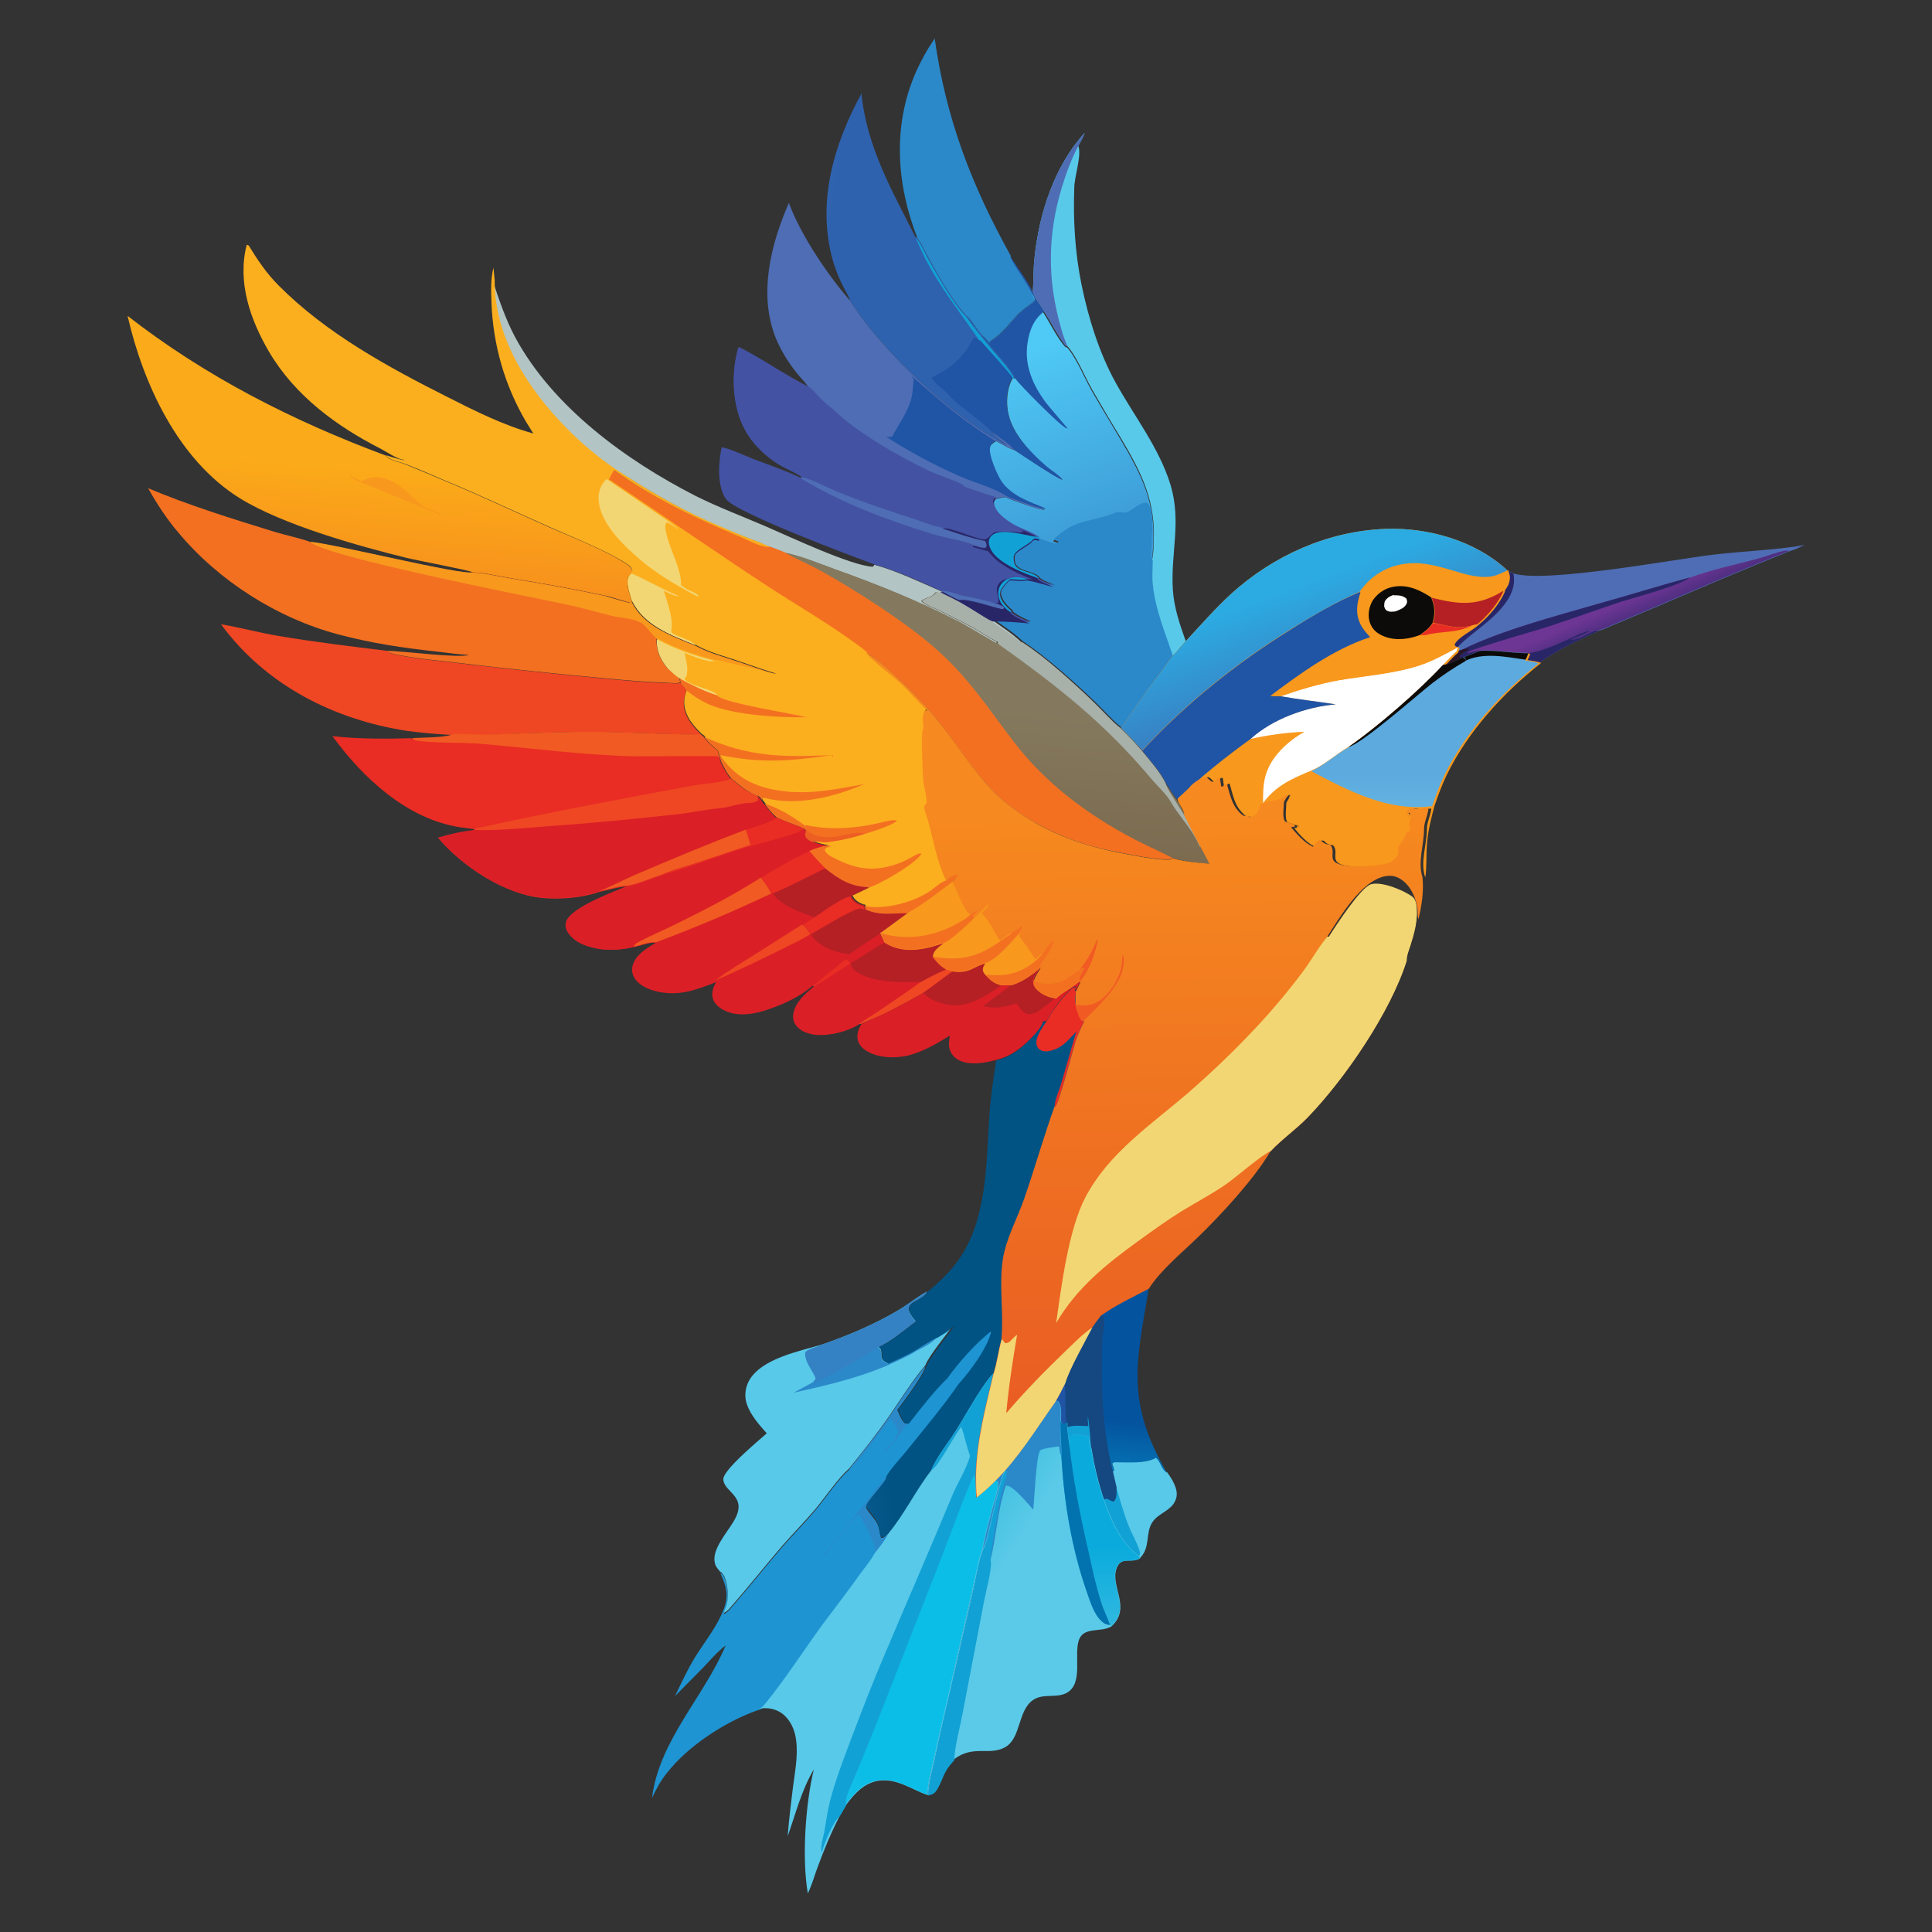 <svg id="Layer_1" xmlns="http://www.w3.org/2000/svg" xmlns:xlink="http://www.w3.org/1999/xlink" viewBox="0 0 48 48"><rect x="0" y="0" width="48" height="48" fill="#333333" stroke="none"/><defs><style>.cls-1{fill:url(#linear-gradient-15);}.cls-2{fill:url(#linear-gradient-13);}.cls-3{fill:#2054a5;}.cls-4{fill:#4352a3;}.cls-5{fill:#ef4623;}.cls-6{fill:url(#linear-gradient-2);}.cls-7{fill:#12a1d5;}.cls-8{fill:url(#linear-gradient-10);}.cls-9{fill:url(#linear-gradient-12);}.cls-10{fill:#fff;}.cls-11{fill:#291628;}.cls-12{fill:#0c0b09;}.cls-13{fill:url(#linear-gradient-4);}.cls-14{fill:url(#linear-gradient-3);}.cls-15{fill:#b2c4c3;}.cls-16{fill:url(#linear-gradient-5);}.cls-17{fill:#e92c24;}.cls-18{fill:url(#linear-gradient-8);}.cls-19{fill:#fcaf1e;}.cls-20{fill:#4e6db4;}.cls-21{fill:url(#linear-gradient-14);}.cls-22{fill:url(#linear-gradient-17);}.cls-23{fill:url(#linear-gradient-7);}.cls-24{fill:url(#linear-gradient-9);}.cls-25{fill:#a7b0a9;}.cls-26{fill:url(#linear-gradient-11);}.cls-27{fill:#58c9e9;}.cls-28{fill:#f2d673;}.cls-29{fill:url(#linear-gradient-6);}.cls-30{fill:#db1f26;}.cls-31{fill:#b52025;}.cls-32{fill:#292668;}.cls-33{fill:#f37021;}.cls-34{fill:#f8981d;}.cls-35{fill:#2b89ca;}.cls-36{fill:url(#linear-gradient-16);}.cls-37{fill:url(#linear-gradient);}.cls-38{fill:#f15a22;}.cls-39{fill:url(#linear-gradient-18);}</style><linearGradient id="linear-gradient" x1="-2154.16" y1="94.78" x2="-2153.83" y2="93.98" gradientTransform="translate(-9836.25 3712.9) rotate(162.06) scale(4.88)" gradientUnits="userSpaceOnUse"><stop offset="0" stop-color="#04539f"></stop><stop offset="1" stop-color="#08c1e7"></stop></linearGradient><linearGradient id="linear-gradient-2" x1="-2154.1" y1="94.27" x2="-2153.68" y2="94.19" gradientTransform="translate(-9836.25 3712.9) rotate(162.06) scale(4.88)" gradientUnits="userSpaceOnUse"><stop offset="0" stop-color="#154881"></stop><stop offset="1" stop-color="#0b9ad1"></stop></linearGradient><linearGradient id="linear-gradient-3" x1="-2157.63" y1="97.22" x2="-2157.61" y2="97.42" gradientTransform="translate(-9836.25 3712.9) rotate(162.06) scale(4.88)" gradientUnits="userSpaceOnUse"><stop offset="0" stop-color="#2c266b"></stop><stop offset="1" stop-color="#6e3694"></stop></linearGradient><linearGradient id="linear-gradient-4" x1="-2155.16" y1="98.54" x2="-2155.11" y2="99.63" gradientTransform="translate(-9836.25 3712.9) rotate(162.06) scale(4.88)" gradientUnits="userSpaceOnUse"><stop offset="0" stop-color="#3c98d4"></stop><stop offset="1" stop-color="#4fc9f5"></stop></linearGradient><linearGradient id="linear-gradient-5" x1="-2155.24" y1="99.76" x2="-2154.3" y2="100.2" gradientTransform="translate(-9836.25 3712.9) rotate(162.06) scale(4.88)" gradientUnits="userSpaceOnUse"><stop offset="0" stop-color="#2f62ae"></stop><stop offset="1" stop-color="#529ed6"></stop></linearGradient><linearGradient id="linear-gradient-6" x1="-2152.46" y1="93.75" x2="-2151.95" y2="94.24" gradientTransform="translate(-9836.25 3712.9) rotate(162.06) scale(4.88)" gradientUnits="userSpaceOnUse"><stop offset="0" stop-color="#1e94d2"></stop><stop offset="1" stop-color="#70cddd"></stop></linearGradient><linearGradient id="linear-gradient-7" x1="-2153.11" y1="94.98" x2="-2152.52" y2="94.91" gradientTransform="translate(-9836.25 3712.9) rotate(162.06) scale(4.88)" gradientUnits="userSpaceOnUse"><stop offset="0" stop-color="#3482c4"></stop><stop offset="1" stop-color="#30c5f4"></stop></linearGradient><linearGradient id="linear-gradient-8" x1="-2154.09" y1="95.02" x2="-2152.81" y2="95.29" gradientTransform="translate(-9836.25 3712.9) rotate(162.06) scale(4.88)" gradientUnits="userSpaceOnUse"><stop offset="0" stop-color="#005383"></stop><stop offset="1" stop-color="#3786c7"></stop></linearGradient><linearGradient id="linear-gradient-9" x1="-2152.89" y1="93.69" x2="-2153.42" y2="93.05" gradientTransform="translate(-9836.25 3712.9) rotate(162.06) scale(4.88)" gradientUnits="userSpaceOnUse"><stop offset="0" stop-color="#0aadd0"></stop><stop offset="1" stop-color="#5bcae8"></stop></linearGradient><linearGradient id="linear-gradient-10" x1="-2153.83" y1="94.12" x2="-2153.54" y2="93.21" gradientTransform="translate(-9836.25 3712.9) rotate(162.06) scale(4.88)" gradientUnits="userSpaceOnUse"><stop offset="0" stop-color="#0aabdc"></stop><stop offset="1" stop-color="#64cbe6"></stop></linearGradient><linearGradient id="linear-gradient-11" x1="-2153.84" y1="93.8" x2="-2153.39" y2="93.62" gradientTransform="translate(-9836.25 3712.9) rotate(162.06) scale(4.88)" gradientUnits="userSpaceOnUse"><stop offset="0" stop-color="#0273af"></stop><stop offset="1" stop-color="#01b0da"></stop></linearGradient><linearGradient id="linear-gradient-12" x1="-2151.64" y1="99.41" x2="-2152.1" y2="100.53" gradientTransform="translate(-9836.25 3712.9) rotate(162.06) scale(4.88)" gradientUnits="userSpaceOnUse"><stop offset="0" stop-color="#f37221"></stop><stop offset="1" stop-color="#fbaa19"></stop></linearGradient><linearGradient id="linear-gradient-13" x1="-2153.33" y1="93.44" x2="-2151.99" y2="93.3" gradientTransform="translate(-9836.25 3712.9) rotate(162.06) scale(4.88)" gradientUnits="userSpaceOnUse"><stop offset="0" stop-color="#0bbee7"></stop><stop offset="1" stop-color="#70cddd"></stop></linearGradient><linearGradient id="linear-gradient-14" x1="-2153.78" y1="97.33" x2="-2154.3" y2="98.59" gradientTransform="translate(-9836.25 3712.9) rotate(162.06) scale(4.88)" gradientUnits="userSpaceOnUse"><stop offset="0" stop-color="#745e42"></stop><stop offset="1" stop-color="#84795e"></stop></linearGradient><linearGradient id="linear-gradient-15" x1="-2156.62" y1="97.37" x2="-2156.39" y2="96.66" gradientTransform="translate(-9836.25 3712.9) rotate(162.06) scale(4.88)" gradientUnits="userSpaceOnUse"><stop offset="0" stop-color="#5caade"></stop><stop offset="1" stop-color="#76cdeb"></stop></linearGradient><linearGradient id="linear-gradient-16" x1="-2156.1" y1="97.44" x2="-2156.07" y2="98.08" gradientTransform="translate(-9836.25 3712.9) rotate(162.06) scale(4.88)" gradientUnits="userSpaceOnUse"><stop offset="0" stop-color="#3c75ba"></stop><stop offset="1" stop-color="#2cabe2"></stop></linearGradient><linearGradient id="linear-gradient-17" x1="-2153.49" y1="97.45" x2="-2153.46" y2="97.4" gradientTransform="translate(-9836.25 3712.9) rotate(162.06) scale(4.88)" gradientUnits="userSpaceOnUse"><stop offset="0" stop-color="#ed5e23"></stop><stop offset="1" stop-color="#d83e27"></stop></linearGradient><linearGradient id="linear-gradient-18" x1="-2154.16" y1="94.18" x2="-2155.2" y2="97.57" gradientTransform="translate(-9836.25 3712.9) rotate(162.06) scale(4.88)" gradientUnits="userSpaceOnUse"><stop offset="0" stop-color="#e75524"></stop><stop offset="1" stop-color="#f6891f"></stop></linearGradient></defs><path class="cls-27" d="M28.99,36.58c-.14-.09-.15-.27-.27-.37-.27.16-.69.1-.99.11-.05,0-.07,0-.1.04.02.06.04.11.05.17l-.04.02.09.39c0,.06,0,.11,0,.17,0,.06-.02.14-.06.18-.08.02-.19-.13-.25-.03.19.53.41,1.06.88,1.41l.02.04c.27-.26.13-.62.31-.89.16-.25.53-.29.6-.63.04-.21-.12-.46-.24-.62Z"></path><path class="cls-7" d="M27.73,36.94c0,.06,0,.11,0,.17,0,.06-.02.14-.06.18-.08.02-.19-.13-.25-.03.19.53.41,1.06.88,1.41.02-.05.03-.06.02-.11-.05-.2-.19-.43-.27-.63-.13-.32-.22-.66-.32-.99Z"></path><path class="cls-30" d="M21.86,23.19c-.25.16-.5.33-.75.5l-.09.13c-.28.21-.55.45-.83.67l.03.02c-.21.17-.47.4-.51.68-.02.11.01.22.08.3.11.14.3.2.48.22.35.03.79-.08,1.09-.27h.04c.19-.09.4-.17.59-.26.32-.16.64-.33.95-.51.25-.17.49-.36.74-.54l-.17-.05c-.14-.08-.23-.19-.33-.31,0-.01,0-.02,0-.03.02-.14.17-.23.27-.31-.12.03-.25.07-.37.1-.39.09-.76.1-1.11-.12-.04-.07-.08-.15-.11-.22Z"></path><path class="cls-17" d="M21.02,23.82c-.28.21-.55.45-.83.67l.03.02c.31-.18.61-.39.92-.58-.03-.05-.07-.07-.11-.11Z"></path><path class="cls-5" d="M23.51,24.08c-.21.09-.41.19-.61.3-.36.26-.73.51-1.1.76-.15.1-.31.19-.45.3h.04c.19-.09.4-.17.59-.26.32-.16.64-.33.95-.51.25-.17.49-.36.74-.54l-.17-.05Z"></path><path class="cls-31" d="M21.86,23.19c-.25.16-.5.33-.75.5l-.09.13s.08.06.11.11c.02.1.05.15.14.21.41.28,1.15.28,1.62.25.2-.11.4-.22.61-.3-.14-.08-.23-.19-.33-.31,0-.01,0-.02,0-.03.02-.14.17-.23.27-.31-.12.03-.25.07-.37.1-.39.09-.76.1-1.11-.12-.04-.07-.08-.15-.11-.22Z"></path><path class="cls-30" d="M21.86,23.19c-.25.16-.5.33-.75.5l-.09.13s.08.06.11.11c.29-.15.55-.36.84-.51-.04-.07-.08-.15-.11-.22Z"></path><path class="cls-15" d="M12.25,6.95c0,1.43.83,2.71,1.8,3.69.35.36.74.68,1.15.97.78.5,1.54.96,2.38,1.34.32.15.65.28.98.41.17.07.36.13.52.22.14.04.27.09.4.15.43.09.86.27,1.27.42,1.04.37,2.03.77,3.01,1.27.34.18.66.39,1,.57v-.04s-.01-.01-.01-.01c-.2-.1-.38-.23-.58-.34-.27-.15-.56-.29-.84-.43-.1-.05-.38-.15-.44-.24.12-.1.26-.07.35-.21.23-.03,1.58.86,1.84,1.05.08.06.17.13.25.19.01,0,.03,0,.04-.01-.21-.2-.47-.37-.71-.54-.25-.1-.59-.35-.84-.49-.16-.07-.31-.16-.46-.24-.53-.23-1.09-.5-1.64-.65-.01.03,0,.02-.04.05-.55-.03-2.09-.76-2.65-1-.58-.25-1.19-.48-1.75-.76-1.72-.88-3.54-2.2-4.48-3.94-.24-.45-.4-.93-.56-1.41Z"></path><path class="cls-37" d="M28.54,32.01c-.39.21-.83.41-1.19.67-.08.1-.15.19-.22.3-.16.31-.59,1.07-.67,1.38-.08.16-.16.32-.25.47h.07c.1.12.08.33.07.49.03.05.02.06.08.08l.06-.04v.11c.03.16.04.31.07.47v-.02s.01-.09.01-.13c0-.05,0-.07.03-.12.09-.06.34.02.45.03,0,.12.01.2.06.31.07.43.17.85.31,1.26.06-.1.17.05.25.03.04-.05.06-.12.06-.18,0-.06,0-.11,0-.17l-.09-.39.04-.02c0-.06-.03-.11-.05-.17.03-.04.05-.04.1-.04.3,0,.73.04.99-.11.12.1.13.28.27.37-1.01-1.75-.77-2.7-.45-4.57Z"></path><path class="cls-6" d="M27.36,32.68c-.08.1-.15.19-.22.3-.16.31-.59,1.07-.67,1.38-.08.16-.16.32-.25.47h.07c.1.12.08.33.07.49.03.05.02.06.08.08l.06-.04v.11c.03.16.04.31.07.47v-.02s.01-.09.01-.13c0-.05,0-.07.03-.12.09-.06.34.02.45.03,0,.12.01.2.06.31.07.43.17.85.31,1.26.06-.1.17.05.25.03.04-.05.06-.12.06-.18,0-.06,0-.11,0-.17l-.09-.39c-.21-.85-.28-1.71-.27-2.59,0-.22,0-.44.01-.66,0-.16.07-.37.04-.52,0-.05-.03-.08-.06-.12Z"></path><path class="cls-3" d="M26.46,34.35c-.08.16-.16.32-.25.47h.07c.1.12.08.33.07.49.03.05.02.06.08.08l.06-.04c-.04-.33,0-.67-.04-1Z"></path><path class="cls-7" d="M27.11,36c-.02-.27-.04-.55-.08-.81-.01.07,0,.16.01.24-.17,0-.37-.03-.53.03.01.16.03.31.06.47v-.02s.01-.09.01-.13c0-.05,0-.07.03-.12.09-.06.34.02.45.03,0,.12.01.2.06.31Z"></path><path class="cls-30" d="M23.68,24.13c-.25.17-.49.37-.74.54-.31.18-.63.35-.95.51-.2.09-.4.17-.59.27-.07.11-.12.25-.09.38.02.12.12.22.22.28.29.18.72.19,1.05.11.37-.1.69-.29,1.02-.49-.03.17-.05.32.06.47.09.13.25.19.4.21.24.03.48-.02.7-.08.2-.05.36-.13.53-.25.17-.12.6-.51.63-.71h.08c.05-.07.09-.16.14-.23.12-.2.31-.42.48-.58.04-.04.06-.05.12-.05l-.03.07.02.02c.04-.06.08-.15.11-.22l-.03-.02c-.17.16-.41.26-.57.42-.17-.01-.36-.09-.48-.23-.07-.07-.08-.13-.07-.23.04-.11.12-.2.17-.31-.23.19-.44.35-.73.44-.08,0-.16,0-.24,0-.17-.05-.28-.13-.4-.26-.02-.03-.04-.07-.05-.1-.02-.07.03-.13.07-.19-.34.08-.38.26-.82.21Z"></path><path class="cls-31" d="M25.84,24.03c-.23.19-.44.35-.73.44-.22.19-.46.35-.69.53.32.07.53.02.84-.07.07.11.13.22.26.26.08.02.13,0,.21-.03.02,0,.03-.01.05-.02.14-.11.33-.23.44-.36-.17-.01-.36-.09-.48-.23-.07-.07-.08-.13-.07-.23.04-.11.12-.2.17-.31Z"></path><path class="cls-31" d="M23.68,24.13c-.25.17-.49.37-.74.54.18.2.52.3.79.31.42,0,.81-.27,1.15-.5-.17-.05-.28-.13-.4-.26-.02-.03-.04-.07-.05-.1-.02-.07.03-.13.07-.19-.34.08-.38.26-.82.21Z"></path><path class="cls-27" d="M26.95,3.3c-.76.83-1.14,2.02-1.25,3.13-.03.28-.02.56-.04.83.02.13.21.34.28.48.16.23.38.68.55.86h.03c.24.27.43.76.62,1.09.23.4.46.79.7,1.18.53.89.89,1.6.82,2.66,0,.13-.01.27-.04.4,0,.2-.01.4,0,.6.06.63.3,1.2.5,1.78.12-.12.23-.26.34-.38-.15-.42-.29-.83-.32-1.27-.06-.92.22-1.69-.06-2.62-.28-.91-.9-1.7-1.36-2.53-.41-.74-.68-1.61-.85-2.44-.16-.78-.21-1.6-.18-2.4,0-.28.19-.81.1-1.05.06-.1.11-.2.15-.3Z"></path><path class="cls-20" d="M26.95,3.3c-.76.83-1.14,2.02-1.25,3.13-.03.28-.02.56-.04.83.02.13.21.34.28.48.16.23.38.68.55.86h.03c-.06-.14-.11-.27-.15-.42-.35-1.19-.35-2.33.01-3.52.11-.36.24-.72.42-1.05.06-.1.11-.2.15-.3Z"></path><path class="cls-20" d="M37.45,14.17v.02c.04.12.03.23-.02.34-.02.05-.05.09-.07.13v.03c-.14.3-.41.62-.67.82,0,0-.01.01-.02.02-.16.14-.49.28-.58.47l.02.05s.06.02.1.03v.02s-.02.1-.02.1c-.12.1-.22.22-.33.33.17-.02.35-.12.51-.19h0s.41-.17.41-.17c.41-.02.8.06,1.2.06-.02.06-.04.11-.07.16.11.02.23.03.34.07.48-.34.94-.54,1.47-.79.14-.03.29-.12.43-.17l.95-.4c1.12-.48,2.24-.96,3.37-1.41.13-.03.25-.1.37-.15-.74.13-1.52.15-2.27.24-1.01.12-4.15.71-4.96.47l-.15-.07Z"></path><path class="cls-32" d="M37.45,14.17v.02c.04.12.03.23-.02.34-.02.05-.05.09-.07.13v.03c-.14.3-.41.62-.67.82,0,0-.01.01-.02.02-.16.14-.49.28-.58.47l.02.05s.06.02.1.03c.4-.41.9-.66,1.23-1.15.14-.21.21-.43.16-.68l-.15-.07Z"></path><path class="cls-14" d="M41.98,14.35c-.76.2-1.51.44-2.27.65-1.07.31-2.45.67-3.42,1.16l-.11.03c-.12.1-.22.22-.33.33.17-.02.35-.12.51-.19h0s.41-.17.41-.17c.41-.02.8.06,1.2.06-.02.06-.04.11-.07.16.11.02.23.03.34.07.48-.34.94-.54,1.47-.79.14-.03.29-.12.43-.17l.95-.4c1.12-.48,2.24-.96,3.37-1.41-.04,0-.06,0-.1,0-.23.04-.47.14-.69.2-.55.15-1.15.27-1.68.47Z"></path><path class="cls-32" d="M39.71,15.67c-.06,0-.1,0-.15.03-.13.06-.41.22-.54.19.15-.06.34-.13.48-.22-.16.03-.31.11-.46.18-.34.15-.69.32-1.06.38-.02.06-.04.11-.07.16.11.02.23.03.34.07.48-.34.94-.54,1.47-.79Z"></path><path class="cls-32" d="M41.98,14.35c-.76.2-1.51.44-2.27.65-1.07.31-2.45.67-3.42,1.16l-.11.03c-.12.1-.22.22-.33.33.17-.02.35-.12.51-.19h0s.41-.17.41-.17c-.11,0-.21.05-.32.07.04-.05.1-.07.16-.09.61-.21,1.24-.38,1.85-.57.61-.2,1.21-.42,1.82-.62.31-.1,1.52-.42,1.7-.6Z"></path><path class="cls-11" d="M36.18,16.19c-.12.1-.22.22-.33.33.17-.02.35-.12.51-.19h0s-.05,0-.08,0l-.02-.02c.05-.09.17-.11.24-.19-.07-.01-.14.01-.2.03l-.11.03Z"></path><path class="cls-35" d="M23.22.96c-.18.26-.33.53-.46.82-.59,1.34-.49,2.79.03,4.13.11.15.19.34.28.5.24.44.61,1.1.96,1.46h.02c.14.15.26.39.42.52.04.04.07.07.1.12v.02s.02-.01.02-.02c0-.01,0-.02,0-.03.44-.27.56-.62.94-.87.07-.05.13-.1.19-.15,0-.12-.53-.89-.62-1.07l.02-.02c-.98-1.76-1.62-3.42-1.9-5.43Z"></path><path class="cls-13" d="M25.12,6.38l-.02.02c.09.18.62.94.62,1.07-.06.05-.12.1-.19.15-.38.25-.49.6-.94.87,0,.01,0,.02,0,.03,0,0,0,.01,0,.02v-.02s-.08-.08-.12-.12c-.16-.14-.28-.37-.42-.53h-.02c.21.31.44.58.68.86.18.21.38.42.51.67h-.06c-.15.25-.17.63-.1.91.12.5.58.98.96,1.3.12.1.28.19.38.31-.11-.01-1.04-.64-1.18-.73-.16-.05-.32-.15-.47-.23-.08.05-.14.08-.17.18-.05.18.18.7.29.86.26.36.7.49,1.09.66-.08.03-.64-.18-.76-.22-.07-.03-.15-.05-.22-.09-.08.01-.16.03-.24.05-.04.05-.06.08-.04.15.04.21.3.38.47.49.17.1.51.21.64.32l.03.07c.13.04.27.11.4.11l.05-.02v-.03s-.12-.04-.12-.04c.01-.06.29-.25.36-.29.32-.21.8-.22,1.16-.38.09-.04.18,0,.27-.01.18-.04.34-.27.52-.24.07.05.1.11.11.19.08.39-.05.95.02,1.24.03-.13.03-.27.04-.4.07-1.07-.29-1.77-.82-2.66-.23-.39-.47-.78-.7-1.18-.19-.33-.38-.82-.62-1.09h-.03c-.18-.17-.4-.62-.55-.85-.07-.13-.26-.34-.28-.48-.14-.3-.37-.59-.55-.88Z"></path><path class="cls-3" d="M25.12,6.38l-.02.02c.09.18.62.94.62,1.07-.06.05-.12.1-.19.15-.38.25-.49.6-.94.87,0,.01,0,.02,0,.03,0,0,0,.01,0,.02v-.02s-.08-.08-.12-.12c-.16-.14-.28-.37-.42-.53h-.02c.21.31.44.58.68.86.18.21.38.42.51.67.12.17,1.09,1.15,1.27,1.24.01,0,.03,0,.04.01h0s-.47-.55-.54-.64c-.33-.44-.55-.94-.46-1.5.05-.31.15-.58.41-.77-.07-.13-.26-.34-.28-.48-.14-.3-.37-.59-.55-.88Z"></path><path class="cls-35" d="M28.62,13.92c-.07-.29.06-.85-.02-1.24-.02-.08-.04-.14-.11-.19-.18-.02-.35.2-.52.24-.09.02-.18-.03-.27.01-.36.16-.83.18-1.16.38-.07.04-.35.24-.36.29l.11.04v.03s-.03.02-.03.02c-.14,0-.27-.07-.4-.11-.05-.01-.11-.04-.15-.01,0,0-.03.03-.04.04-.13.12-.45.24-.46.43,0,.08,0,.16.07.22.14.14.46.13.56.29.1.08.27.13.38.18-.22-.06-.45-.13-.68-.17-.13.04-.28,0-.42,0-.08.1-.26.25-.25.38.02.16.17.32.29.41v.03c.14.11.29.18.46.25-.31-.03-.61-.06-.92-.05.24.17.5.34.71.54.58.38,1.3,1.03,1.8,1.51.21.2.42.45.65.63.17-.2.31-.45.46-.66.27-.38.54-.75.82-1.12-.2-.59-.44-1.16-.5-1.78-.02-.2,0-.4,0-.6Z"></path><path class="cls-20" d="M19.6,5.04c-.45,1.03-.76,2.26-.33,3.35.14.34.33.64.56.92.09.11.21.22.28.35.17.17.35.39.55.52.56.57,1.71,1.23,2.45,1.57.17.08.69.25.81.34.27.1.54.19.82.27v.03c.07-.02.15-.03.23-.05.07.04.15.07.22.09.11.04.68.26.76.22-.39-.16-.83-.3-1.09-.66-.11-.16-.34-.68-.29-.86.03-.1.08-.13.17-.18.15.08.31.18.47.23-.15-.18-.38-.32-.58-.46.06.12.28.25.39.34-1.31-.65-3.11-2.33-3.89-3.58-.55-.62-1.25-1.66-1.53-2.44Z"></path><path class="cls-3" d="M24.74,10.96c-.76-.46-1.44-1.04-2.1-1.63h0s.06.09.06.09c-.02.16-.02.34-.06.49-.08.31-.32.65-.47.93-.07.03-.09.02-.17,0,.59.38,1.2.71,1.84.99.36.16.83.28,1.16.49.07.04.15.07.22.09.11.04.68.26.76.22-.39-.16-.83-.3-1.09-.66-.11-.16-.34-.68-.29-.86.03-.1.08-.13.17-.18Z"></path><path class="cls-16" d="M21.41,2.31c-.7,1.28-1.13,2.74-.71,4.19.07.23.16.45.27.66.05.1.12.21.16.32.78,1.25,2.58,2.93,3.89,3.58-.11-.09-.33-.22-.39-.34.19.14.42.28.58.46.14.1,1.07.72,1.18.73-.1-.12-.26-.21-.38-.31-.38-.33-.85-.8-.96-1.3-.07-.28-.05-.66.1-.92h.06c-.13-.24-.33-.45-.51-.66-.23-.28-.47-.56-.68-.86-.35-.36-.71-1.02-.96-1.46-.09-.17-.17-.35-.28-.5h-.03c-.59-1.17-1.22-2.25-1.35-3.6Z"></path><path class="cls-7" d="M22.79,5.91h-.03c.05.17.14.32.21.48.38.75.9,1.39,1.37,2.08.09.11.8.87.8.93h.06c-.13-.24-.33-.45-.51-.66-.23-.28-.47-.56-.68-.86-.35-.36-.71-1.02-.96-1.46-.09-.17-.17-.35-.28-.5Z"></path><path class="cls-3" d="M24.35,8.47s-.09-.06-.14-.09c-.07.08-.11.18-.17.27-.26.37-.5.54-.9.73.08.15.34.32.46.46.22.26.91.71,1.03.88.19.14.42.28.58.46.14.1,1.07.72,1.18.73-.1-.12-.26-.21-.38-.31-.38-.33-.85-.8-.96-1.3-.07-.28-.05-.66.1-.92,0-.05-.71-.82-.8-.93Z"></path><path class="cls-29" d="M24.61,33.07c-.35.26-.83.81-1.09,1.17-.35.33-.67.75-.96,1.13-.05,0-.02,0-.08,0-.09-.09-.14-.23-.19-.34.14-.18.67-.89.7-1.08-.33.39-.6.83-.89,1.25-.31.45-.66.88-1,1.31,0,0,0,0-.01.01-.28.25-.58.7-.83,1-.26.31-.55.6-.82.91-.43.5-.84,1.02-1.27,1.51-.05.06-.11.13-.18.16,0-.04.01-.07.03-.1.1-.24.07-.57-.02-.8-.02-.05-.04-.08-.08-.11h-.02c.14.31.21.54.09.87-.17.45-.47.81-.72,1.21-.19.31-.34.64-.5.97l.72-.73c.17-.18.34-.38.54-.53-.54,1.28-1.66,2.37-1.83,3.79.1-.22.21-.42.36-.61.52-.67,1.42-1.26,2.21-1.55.04-.01.08-.03.12-.04.06-.03.1-.07.14-.12.51-.63.96-1.33,1.44-1.99.31-.42.62-.83.93-1.25.12-.16.25-.33.35-.5.12-.15.25-.32.34-.49h-.03s-.02.03-.04.05c-.04.04-.06.05-.12.05,0-.01-.01-.02-.02-.03-.03-.11-.03-.22-.09-.34-.07-.14-.2-.25-.27-.38-.05-.09.47-.59.5-.73,0-.01,0-.02,0-.03.13-.22.34-.43.5-.63.44-.55.9-1.1,1.3-1.67.28-.32.72-.9.81-1.31Z"></path><path class="cls-35" d="M22.99,33.94c-.33.39-.6.83-.89,1.25-.31.45-.66.88-1,1.31h.01c.28-.24.75-.92,1.02-1.26.04.08.18.25.18.32,0,.1-.13.28-.2.34-.05.05-.09.1-.13.16v.06s.01-.03.01-.03h-.02c.21-.2.41-.49.58-.73-.05,0-.02,0-.08,0-.09-.09-.14-.23-.19-.34.14-.18.67-.89.7-1.08Z"></path><path class="cls-35" d="M22.01,36.69c-.52.64-1.02,1.31-1.55,1.95h.02c.28-.32.52-.7.82-.99,0,0,.02-.01.03-.02,0,0,0,0,.01-.01.12.19.35.64.41.85-.01.04-.03.08-.02.13.12-.15.25-.32.34-.49h-.03s-.02.03-.04.05c-.04.04-.06.05-.12.05,0-.01-.01-.02-.02-.03-.03-.11-.03-.22-.09-.34-.07-.14-.2-.25-.27-.38-.05-.09.47-.59.5-.73,0-.01,0-.02,0-.03Z"></path><path class="cls-5" d="M9.62,16.17c-.9-.11-1.81-.22-2.7-.37-.48-.08-.95-.21-1.43-.29,1.11,1.51,2.8,2.37,4.63,2.65.37.05.74.08,1.11.1.17-.03.7.02.94,0,.87-.04,1.75-.08,2.62-.07.85,0,1.7.05,2.55.07.04,0,.02,0,.07-.02-.14-.14-.27-.28-.35-.46-.1-.22-.09-.4,0-.63-.04-.06-.09-.12-.14-.18,0,0-.01,0-.02,0-.11.02-.24,0-.35,0-.51-.02-1.01-.06-1.52-.11-1.18-.11-2.34-.23-3.52-.37-.56-.07-1.14-.11-1.69-.23-.08-.02-.13-.03-.19-.08Z"></path><path class="cls-27" d="M23.02,32.09l-.03.02c-.24.14-.46.32-.7.46-.58.34-1.22.61-1.85.83-.57.17-1.54.35-1.84.92-.09.18-.11.39-.04.58.09.26.31.51.49.71-.2.18-1.1.92-1.08,1.15.03.34.64.41.25,1.05-.16.27-.54.69-.46,1.02.01.05.03.09.06.13l.08.1h.02s.06.07.08.11c.09.23.12.56.02.8-.02.04-.03.06-.03.1.07-.03.13-.1.18-.16.43-.49.84-1.01,1.27-1.51.27-.31.56-.6.82-.91.25-.3.55-.75.83-1,0,0,0,0,.01-.01.34-.42.69-.86,1-1.31.29-.42.56-.86.89-1.25.09-.24.54-.78.71-1.02-.12.12-.27.22-.42.3-.14.03-.5.29-.66.38-.19.1-.38.19-.57.27-.04-.02-.08-.05-.12-.07-.05-.08-.02-.14-.04-.23-.01-.06-.03-.07-.08-.11.33-.14.65-.43.94-.64-.03-.02-.05-.04-.07-.07-.05-.06-.13-.19-.11-.27.03-.11.16-.16.25-.21.06-.04.17-.1.19-.17Z"></path><path class="cls-35" d="M21.81,33.46c-.48.29-1.1.69-1.61.88-.16.09-.32.17-.48.26.91-.2,1.8-.41,2.64-.82.14-.07.28-.13.41-.22.17-.08.38-.19.51-.33-.14.03-.5.29-.66.38-.19.1-.38.19-.57.27-.04-.02-.08-.05-.12-.07-.05-.08-.02-.14-.04-.23-.01-.06-.03-.07-.08-.11Z"></path><path class="cls-23" d="M23.02,32.09l-.03.02c-.24.14-.46.32-.7.46-.58.34-1.22.61-1.85.83h-.02c-.12.07-.32.1-.41.19-.06.25.32.63.24.69-.03.02-.02.01-.04.05v.02c.51-.19,1.13-.59,1.61-.88.33-.14.65-.43.94-.64-.03-.02-.05-.04-.07-.07-.05-.06-.13-.19-.11-.27.03-.11.16-.16.25-.21.06-.04.17-.1.19-.17Z"></path><path class="cls-18" d="M26.72,24.62l-.02-.02.03-.07c-.06,0-.08,0-.12.05-.17.16-.35.38-.48.58-.05.07-.08.16-.14.23h-.08c-.03.19-.47.59-.63.71-.17.12-.33.2-.53.25-.07.45-.14.91-.17,1.37-.08,1.21-.05,2.61-.8,3.63-.21.29-.48.53-.75.76-.02.07-.13.13-.19.17-.09.05-.22.1-.25.21-.02.08.06.21.11.27.02.03.05.05.07.07-.29.21-.61.5-.94.64.05.04.07.05.08.11.02.09-.02.15.04.23.04.02.08.05.12.07.19-.08.38-.17.57-.27.17-.09.52-.34.66-.38.15-.09.3-.18.42-.3-.17.24-.62.79-.71,1.02-.03.19-.56.9-.7,1.08.05.11.1.26.19.34.06,0,.03,0,.08,0,.3-.38.61-.79.96-1.13.25-.36.73-.9,1.09-1.17-.09.41-.52.99-.81,1.31-.4.58-.86,1.12-1.3,1.67-.16.2-.37.41-.5.63,0,.01,0,.02,0,.03-.03.14-.55.64-.5.73.08.13.21.24.27.38.05.11.05.22.09.34,0,.01.01.02.02.03.05,0,.08-.01.12-.05.02-.02.03-.03.04-.05h.03c.4-.48.68-1.07,1.06-1.56.14-.34.42-.67.61-.98.24-.38.66-1.16.95-1.45.08-.28.11-.57.2-.85.06-.65-.06-1.31.03-1.96.08-.55.36-1.03.54-1.55.26-.76.47-1.53.75-2.29h.02c.08-.04.42-1.39.5-1.61.06-.18.13-.34.22-.51-.05,0-.03,0-.07-.02-.07-.12-.1-.25-.14-.38-.03-.11-.01-.23,0-.34Z"></path><path class="cls-17" d="M26.72,24.62l-.02-.02.03-.07c-.06,0-.08,0-.12.05-.17.16-.35.38-.48.58-.05.07-.08.16-.14.23-.1.15-.29.4-.23.59.02.06.06.09.11.12.12.05.28,0,.39-.05.19-.09.34-.27.48-.42l-.38,1.31c-.05.16-.15.38-.16.55h.02c.08-.04.42-1.39.5-1.61.06-.18.13-.34.22-.51-.05,0-.03,0-.07-.02-.07-.12-.1-.25-.14-.38-.03-.11-.01-.23,0-.34Z"></path><path class="cls-30" d="M19.29,20.31c-.15.12-.56.23-.76.3l.12.38-1.44.48c-.26.09-.54.16-.79.27-.26.08-.54.21-.8.26-.35.15-1.41.53-1.55.89-.03.08-.02.16.02.24.12.22.36.34.59.4.35.1.71.08,1.06,0,.17-.03.39-.13.56-.11-.22.13-.5.29-.58.56-.03.1-.02.21.04.31.11.19.34.29.55.34.54.13.98-.03,1.48-.23-.07.13-.12.26-.08.41.04.13.16.23.28.29.35.18.8.09,1.15-.04.35-.12.77-.32,1.05-.57.28-.21.55-.45.83-.67l.09-.13c.25-.17.49-.34.75-.5h.02c.22-.19.45-.35.68-.52-.38,0-.7.07-1.06-.09l-.03-.09s-.03,0-.05-.01c-.12-.04-.22-.1-.27-.22.14-.07.28-.14.43-.2v-.02c-.43-.02-.76-.21-1.07-.47-.13-.14-.27-.27-.39-.43.14-.06.29-.09.44-.13-.12-.02-.24-.05-.36-.09-.06-.02-.14-.06-.17-.12-.03-.06-.02-.1,0-.16l-.06-.05c-.22-.11-.46-.17-.68-.28Z"></path><path class="cls-5" d="M19.94,22.96l-1.26.8c-.31.19-.62.38-.91.6.56-.24,1.11-.51,1.66-.78.23-.12.49-.23.7-.37-.05-.09-.1-.18-.2-.24Z"></path><path class="cls-31" d="M21.14,22.27c-.25.04-.69.38-.92.53-.09.06-.18.11-.28.17.09.06.14.15.2.24h.01c.1.21.36.34.58.42.12.04.25.07.38.07.25-.17.49-.34.75-.5h.02c.22-.19.45-.35.68-.52-.38,0-.7.07-1.06-.09l-.03-.09s-.03,0-.05-.01c-.12-.04-.22-.1-.27-.22Z"></path><path class="cls-17" d="M21.14,22.27c-.25.04-.69.38-.92.53-.09.06-.18.11-.28.17.09.06.14.15.2.24h.01s.1-.06.1-.06c.27-.15.82-.5,1.08-.57.06-.02.09,0,.15.02l-.03-.09s-.03,0-.05-.01c-.12-.04-.22-.1-.27-.22Z"></path><path class="cls-31" d="M20.11,21.14c-.41.18-.82.42-1.2.66.08.12.21.27.26.4h.03c.21.31.68.46,1.03.59.23-.15.67-.49.92-.53.14-.07.28-.14.43-.2v-.02c-.43-.02-.76-.21-1.07-.47-.13-.14-.27-.27-.39-.43Z"></path><path class="cls-17" d="M20.11,21.14c-.41.18-.82.42-1.2.66.08.12.21.27.26.4h.03c.44-.19.88-.42,1.31-.63-.13-.14-.27-.27-.39-.43Z"></path><path class="cls-30" d="M19.29,20.31c-.15.12-.56.23-.76.3l.12.38-1.44.48c-.26.09-.54.16-.79.27-.26.08-.54.21-.8.26-.35.15-1.41.53-1.55.89-.03.08-.02.16.02.24.12.22.36.34.59.4.35.1.71.08,1.06,0,.17-.03.39-.13.56-.11.97-.36,1.93-.77,2.86-1.21-.05-.13-.17-.28-.26-.4.38-.23.79-.47,1.2-.66.14-.06.29-.09.44-.13-.12-.02-.24-.05-.36-.09-.06-.02-.14-.06-.17-.12-.03-.06-.02-.1,0-.16l-.06-.05c-.22-.11-.46-.17-.68-.28Z"></path><path class="cls-17" d="M19.29,20.31c-.15.12-.56.23-.76.3l.12.38-1.44.48c-.26.09-.54.16-.79.27.64-.15,1.27-.42,1.9-.62.48-.15.97-.26,1.45-.42.08-.03.14-.06.2-.11-.22-.11-.46-.17-.68-.28Z"></path><path class="cls-38" d="M18.91,21.8c-.67.43-1.41.81-2.12,1.16-.3.15-.62.28-.92.44-.07.04-.09.05-.13.12.17-.03.39-.13.56-.11.97-.36,1.93-.77,2.86-1.21-.05-.13-.17-.28-.26-.4Z"></path><path class="cls-4" d="M18.34,8.65c-.18.63-.15,1.45.17,2.03.19.36.55.7.91.9.16.09.35.16.5.27l-.03.02c-.37-.18-.79-.32-1.18-.47-.25-.1-.52-.23-.78-.29-.08.37-.12.95.1,1.28.22.34,3.15,1.43,3.71,1.64.56.15,1.12.42,1.64.65.15.09.3.17.46.24.25.14.6.39.84.49.31,0,.61.02.92.05-.17-.07-.33-.14-.47-.25v-.03c-.11-.1-.27-.25-.28-.41-.01-.13.16-.29.25-.38.14,0,.29.03.42,0,.23.03.45.11.68.17-.11-.06-.28-.11-.38-.18-.1-.16-.42-.15-.56-.29-.06-.06-.07-.14-.07-.22,0-.19.34-.3.46-.43,0,0,.03-.03.04-.04.05-.03.1,0,.15.01l-.03-.07c-.13-.11-.47-.22-.64-.32-.17-.1-.43-.28-.47-.49-.01-.07,0-.09.04-.15v-.03c-.27-.08-.54-.17-.81-.27-.12-.09-.64-.26-.81-.34-.73-.34-1.88-.99-2.45-1.57-.2-.13-.38-.35-.55-.52-.62-.31-1.18-.71-1.77-1.01Z"></path><path class="cls-20" d="M23.42,13.11c-.22-.03-.48-.14-.69-.21-.65-.21-1.3-.43-1.94-.69-.28-.11-.58-.3-.87-.35l-.03.02c1.02.62,2.12,1.03,3.25,1.38.31.1.77.16,1.05.28.1.02.2.07.29.06.04,0,.03,0,.05-.04,0-.06,0-.09-.04-.14-.36-.06-.71-.2-1.06-.31Z"></path><path class="cls-32" d="M23.93,12.09s0,.02.01.02c.11.13.59.19.76.28-.02.03-.03.05-.05.08.04.2.19.39.36.51.14.09.28.17.42.25-.04,0-.08,0-.12,0-.09-.02-.55-.04-.61,0-.09.05-.15.18-.27.17-.23-.02-.84-.32-1.02-.27.35.11.7.24,1.06.31.04.05.04.08.04.14-.03.03-.02.04-.05.04-.1,0-.2-.05-.29-.06v.03s.39.11.39.11c0,0,0,.01.01.02.24.31.67.51,1.02.65h.02s.04.02.04.02c-.05,0-.08,0-.12,0-.19-.04-.47-.06-.64.04-.06.04-.1.09-.12.17-.02.11.06.3.03.38-.26.04-.71-.17-.99-.21v.03c-.14-.04-.3-.1-.45-.09.15.09.3.17.46.24.25.14.6.39.84.49.31,0,.61.02.92.05-.17-.07-.33-.14-.47-.25v-.03c-.11-.1-.27-.25-.28-.41-.01-.13.16-.29.25-.38.14,0,.29.03.42,0,.23.03.45.11.68.17-.11-.06-.28-.11-.38-.18-.1-.16-.42-.15-.56-.29-.06-.06-.07-.14-.07-.22,0-.19.34-.3.46-.43,0,0,.03-.03.04-.04.05-.03.1,0,.15.01l-.03-.07c-.13-.11-.47-.22-.64-.32-.17-.1-.43-.28-.47-.49-.01-.07,0-.09.04-.15v-.03c-.27-.08-.54-.17-.81-.27Z"></path><path class="cls-7" d="M25.51,14.38c-.18-.04-.38-.07-.54.04-.08.06-.14.14-.16.24-.02.13.01.26.09.36.05.07.14.16.22.19v-.03c-.11-.1-.27-.25-.28-.41-.01-.13.16-.29.25-.38.14,0,.29.03.42,0Z"></path><path class="cls-20" d="M23.37,14.67c.15.09.3.17.46.24.19-.05.82.17,1.05.22.04,0,.02.01.06-.01v-.04c-.13-.11-.92-.26-1.12-.31-.14-.04-.3-.1-.45-.09Z"></path><path class="cls-7" d="M25.81,13.34h-.04c-.27-.03-.88-.23-1.11-.05-.05.04-.08.08-.09.14-.02.11.05.24.11.32.24.29.77.5,1.13.62-.1-.16-.42-.15-.56-.29-.06-.06-.07-.14-.07-.22,0-.19.34-.3.46-.43,0,0,.03-.03.04-.04.05-.03.1,0,.15.01l-.03-.07Z"></path><path class="cls-4" d="M18.34,8.65c-.18.63-.15,1.45.17,2.03.19.36.55.7.91.9.16.09.35.16.5.27.29.06.6.24.87.35.63.26,1.29.48,1.94.69.22.07.47.18.69.21.18-.05.79.25,1.02.27.11,0,.18-.12.27-.17.06-.03.52,0,.61,0,.04,0,.08,0,.12,0-.14-.08-.29-.16-.42-.25-.17-.11-.32-.3-.36-.51.02-.03.03-.05.05-.08-.17-.09-.65-.15-.76-.28,0,0,0-.01-.01-.02-.12-.09-.64-.26-.81-.34-.73-.34-1.88-.99-2.45-1.57-.2-.13-.38-.35-.55-.52-.62-.31-1.18-.71-1.77-1.01Z"></path><path class="cls-24" d="M26.21,34.82c-.47.66-.89,1.36-1.47,1.94.04.04.06.05.06.1,0,.15-.08.35-.11.49-.1.38-.21.76-.28,1.14-.11.28-.16.61-.22.9l-.48,2.1c-.17.73-.35,1.46-.5,2.2-.06.28-.16.61-.16.9.07-.02.13-.03.18-.09.11-.13.18-.38.27-.53.05-.09.13-.18.2-.26.49-.37.87-.08,1.27-.3.4-.22.31-.9.69-1.17.26-.18.58-.04.84-.18.42-.23.18-.92.3-1.3.11-.35.53-.2.79-.34,0,0,.02,0,.02-.01.51-.46-.03-.99.13-1.44.11-.31.35-.13.56-.24.01,0,.02-.01.03-.02l-.02-.04c-.47-.35-.69-.87-.88-1.41-.14-.41-.24-.83-.31-1.26-.04-.11-.06-.19-.06-.31-.12-.02-.36-.09-.45-.03-.02.05-.03.07-.03.12,0,.05,0,.09,0,.13v.02c-.03-.16-.05-.31-.06-.47v-.11s-.08.04-.08.04c-.06-.02-.05-.03-.08-.08,0-.16.03-.38-.07-.5h-.07Z"></path><path class="cls-35" d="M26.21,34.82c-.47.66-.89,1.36-1.47,1.94.04.04.06.05.06.1,0,.15-.08.35-.11.49-.1.38-.21.76-.28,1.14.13-.13.41-1.81.57-1.98l-.03.03h.05c.01.17-.08.32-.12.49-.06.26-.3,1.53-.28,1.76.16-.62.18-1.27.39-1.88,0,0,.02,0,.02,0,.16,0,.55.47.66.6.03-.25.07-1.32.17-1.47.03-.05.36-.09.43-.1.04,0,.02,0,.05.01,0,.08.01.14.04.22v.02c.01-.3-.02-.59-.01-.89,0-.16.03-.38-.07-.5h-.07Z"></path><path class="cls-7" d="M24.61,38.8c-.01-.22.22-1.5.28-1.76.04-.17.13-.32.12-.49h-.05s.03-.02.03-.02c-.16.17-.44,1.84-.57,1.98-.11.28-.16.61-.22.9l-.48,2.1c-.17.73-.35,1.46-.5,2.2-.06.28-.16.61-.16.9.07-.02.13-.03.18-.09.11-.13.18-.38.27-.53.05-.09.13-.18.2-.26,0-.3.14-.81.2-1.13l.54-2.82c.05-.26.18-.73.17-.97Z"></path><path class="cls-8" d="M26.35,35.31c-.01.3.03.59.02.89.07,1.14.25,2.24.62,3.32.09.25.18.58.38.76.06.06.13.09.21.09l.02.04c.51-.46-.03-.99.13-1.44.11-.31.35-.13.56-.24.01,0,.02-.01.03-.02l-.02-.04c-.47-.35-.69-.87-.88-1.41-.14-.41-.24-.83-.31-1.26-.04-.11-.06-.19-.06-.31-.12-.02-.36-.09-.45-.03-.02.05-.03.07-.03.12,0,.05,0,.09,0,.13v.02c-.03-.16-.05-.31-.06-.47v-.11s-.08.04-.08.04c-.06-.02-.05-.03-.08-.08Z"></path><path class="cls-26" d="M26.35,35.31c-.01.3.03.59.02.89.07,1.14.25,2.24.62,3.32.09.25.18.58.38.76.06.06.13.09.21.09-.07-.2-.17-.38-.23-.59-.13-.41-.22-.83-.31-1.25-.2-.86-.37-1.73-.47-2.61-.03-.16-.04-.31-.06-.47v-.11s-.08.04-.08.04c-.06-.02-.05-.03-.08-.08Z"></path><path class="cls-33" d="M7.7,13.46c-.29-.1-.59-.16-.89-.25-1.04-.32-2.13-.66-3.13-1.08.22.39.46.76.75,1.1,1,1.2,2.46,2.13,3.97,2.53.82.22,1.63.34,2.47.43.26.03.52.07.78.08-.25.09-1.65-.1-2.04-.1.06.05.12.06.19.08.55.12,1.13.16,1.69.23,1.17.14,2.34.26,3.52.37.51.05,1.01.09,1.52.11.11,0,.24.03.35,0,0,0,.01,0,.02,0l-.02-.11c-.1-.08-.2-.17-.3-.25-.18-.22-.28-.44-.27-.73.46.26.94.41,1.44.54.09,0,.21.04.29.06.25.06.49.11.74.17.17.04.35.11.53.13h-.04s-.02-.06-.02-.06l.02.04c-.33-.1-.66-.22-.99-.33-.33-.11-.71-.21-1.01-.38,0,0-.02,0-.03-.01-.61-.25-1.27-.48-1.58-1.11,0,.03,0,0,0,.06-.06,0-.54-.15-.65-.18-.79-.17-1.58-.31-2.38-.44-.3-.05-.61-.13-.91-.14-.28.08-3.41-.7-4.05-.76Z"></path><path class="cls-34" d="M11.76,14.22c-.28.08-3.41-.7-4.05-.76.27.35,5.47,1.37,6.32,1.55.39.08.77.19,1.16.29.22.05.49.06.69.15.18.07.29.31.45.43.46.26.94.41,1.44.54.09,0,.21.04.29.06.25.06.49.11.74.17.17.04.35.11.53.13h-.04s-.02-.06-.02-.06l.02.04c-.33-.1-.66-.22-.99-.33-.33-.11-.71-.21-1.01-.38,0,0-.02,0-.03-.01-.61-.25-1.27-.48-1.58-1.11,0,.03,0,0,0,.06-.06,0-.54-.15-.65-.18-.79-.17-1.58-.31-2.38-.44-.3-.05-.61-.13-.91-.14Z"></path><path class="cls-9" d="M3.17,7.85c.39,1.7,1.26,3.58,2.79,4.53,1.07.66,2.92,1.18,4.14,1.48.24.06,1.57.31,1.65.36.3.01.61.09.91.14.8.13,1.59.27,2.38.44.12.02.59.18.65.18.01-.05.01-.03,0-.06-.05-.16-.11-.33-.1-.5,0-.08.03-.12.09-.17.02-.02.02-.04.03-.06-.02-.09-.08-.13-.15-.18-.48-.32-1.34-.66-1.91-.91-.86-.38-1.72-.79-2.59-1.15-.33-.14-.66-.28-.98-.41-.13-.05-.3-.09-.42-.15-.03-.02-.05-.04-.07-.07-2.31-.86-4.48-1.96-6.43-3.48Z"></path><path class="cls-34" d="M8.7,11.82v.02c.2.14.51.24.75.34l1.53.63v-.02c-.14-.08-.33-.12-.47-.22-.32-.23-.52-.54-.92-.67-.23-.08-.4-.05-.61.06l-.29-.15Z"></path><path class="cls-27" d="M24.69,34.11c-.29.29-.71,1.07-.95,1.45-.2.31-.47.64-.61.98-.38.49-.66,1.08-1.06,1.56-.08.17-.22.34-.34.49-.09.17-.23.34-.35.5-.3.42-.62.84-.93,1.25-.48.66-.93,1.36-1.44,1.99-.04.05-.08.09-.14.12.2-.03.39,0,.56.12.21.16.32.41.35.67.05.38-.03.78-.08,1.17-.05.4-.1.81-.13,1.21.2-.56.34-1.14.65-1.66-.21.85-.3,2.22-.15,3.08.1-.2.16-.43.24-.64.16-.44.34-.87.55-1.28l.17-.29c.21-.28.45-.54.81-.59.45-.06.81.22,1.21.36,0-.29.1-.62.16-.9.16-.74.34-1.47.5-2.2l.48-2.1c.07-.29.12-.62.22-.9.07-.38.18-.77.28-1.14.04-.15.11-.34.11-.49,0-.06-.02-.07-.06-.1-.15.16-.31.3-.48.43-.01-.18-.01-.37-.02-.55.02-.86.24-1.7.44-2.53Z"></path><path class="cls-7" d="M24.69,34.11c-.29.29-.71,1.07-.95,1.45-.2.31-.47.64-.61.98,0,0,.02-.02.03-.02.2-.17.53-.82.72-1.07.09.23.13.48.22.72-.08.32-.33.7-.46,1.03-.54,1.3-1.1,2.58-1.65,3.88-.29.68-.56,1.37-.82,2.06-.2.53-.41,1.07-.55,1.61-.06.25-.1.51-.14.76-.03.14-.11.4-.06.53,0-.01,0-.02,0-.03.06-.21.28-.76.44-.88l.17-.29s-.01-.06,0-.11c.05-.23.17-.46.26-.67.15-.37.3-.73.45-1.1l1.71-4.37c.11-.28.66-1.78.75-1.89.02-.02.04-.03.06-.04.02-.86.24-1.7.44-2.53Z"></path><path class="cls-2" d="M24.25,36.64s-.04.02-.06.04c-.09.11-.64,1.61-.75,1.89l-1.71,4.37c-.15.37-.3.74-.45,1.1-.09.21-.21.45-.26.67-.01.04,0,.06,0,.11.21-.28.45-.54.81-.59.45-.06.81.22,1.21.36,0-.29.1-.62.16-.9.16-.74.34-1.47.5-2.2l.48-2.1c.07-.29.12-.62.22-.9.07-.38.18-.77.28-1.14.04-.15.11-.34.11-.49,0-.06-.02-.07-.06-.1-.15.16-.31.3-.48.43-.01-.18-.01-.37-.02-.55Z"></path><path class="cls-17" d="M10.23,18.34c-.65.02-1.32.02-1.97-.05.75,1.03,1.84,2.05,3.15,2.26.12.02.25.03.38.05l.02.03c-.31.03-.62.1-.92.19.6.71,1.65,1.4,2.58,1.49.46.04.98,0,1.42-.15.24-.05.48-.13.73-.14.26-.05.54-.18.8-.26.25-.11.53-.19.79-.27l1.44-.48-.12-.38c.19-.07.61-.17.76-.3-.12-.11-.21-.22-.31-.35l-.05-.06c-.02-.05-.05-.08-.09-.12-.25-.07-.49-.28-.68-.44-.1-.12-.18-.27-.25-.41l-.08-.28c-.12-.11-.28-.22-.36-.36l-.08-.06s-.03.02-.07.02c-.85-.01-1.7-.06-2.55-.07-.87,0-1.75.04-2.62.07-.25.01-.77-.04-.94,0-.21.08-.75.07-1,.09Z"></path><path class="cls-38" d="M11.23,18.25c-.21.08-.75.07-1,.09.06.05.11.06.19.07.51.06,1.02.03,1.53.07,1.27.11,2.53.28,3.8.31.25,0,2.04-.01,2.08,0,.04.01.07.11.08.14l-.08-.28c-.12-.11-.28-.22-.36-.36l-.08-.06s-.03.02-.07.02c-.85-.01-1.7-.06-2.55-.07-.87,0-1.75.04-2.62.07-.25.01-.77-.04-.94,0Z"></path><path class="cls-30" d="M11.8,20.62c-.31.03-.62.1-.92.19.6.71,1.65,1.4,2.58,1.49.46.04.98,0,1.42-.15.24-.05.48-.13.73-.14.26-.05.54-.18.8-.26.25-.11.53-.19.79-.27l1.44-.48-.12-.38c.19-.07.61-.17.76-.3-.12-.11-.21-.22-.31-.35l-.05-.06c-.02-.05-.05-.08-.09-.12-.25-.07-.49-.28-.68-.44-.12.09-.73.14-.92.17-1.82.34-3.65.68-5.46,1.08l.02.03Z"></path><path class="cls-38" d="M18.53,20.61c-.92.35-1.83.73-2.74,1.12-.3.13-.6.29-.9.41.24-.05.48-.13.73-.14.26-.05.54-.18.8-.26.25-.11.53-.19.79-.27l1.44-.48-.12-.38Z"></path><path class="cls-5" d="M18.16,19.34c-.12.09-.73.14-.92.17-1.82.34-3.65.68-5.46,1.08l.02.03c.55.02,1.11-.04,1.66-.08,1.15-.08,2.3-.19,3.45-.32.32-.04.65-.11.97-.14.26-.02.52-.14.77-.13.06,0,.13-.03.18-.06,0-.04,0-.08,0-.12-.25-.07-.49-.28-.68-.44Z"></path><path class="cls-21" d="M15.23,11.68c-.04.08-.08.16-.13.23,1.32.88,2.62,1.79,3.95,2.66.66.43,1.35.83,2,1.29.15.11.33.22.46.35.3.17.58.45.84.68.47.43.89.92,1.27,1.43.36.48.7,1,1.14,1.42.32.31.69.56,1.09.77.56.3,1.2.52,1.82.64.31.06,1.16.24,1.42.19.02,0,.04-.01.05-.02.31.09.64.12.96.15-.21-.4-.43-.8-.63-1.21-.09-.13-.16-.27-.24-.4-.1-.11-.18-.27-.28-.4-.14-.29-.39-.56-.59-.81-.17-.19-.34-.38-.53-.56-.23-.18-.44-.43-.65-.63-.5-.48-1.22-1.14-1.8-1.51-.01,0-.02,0-.04.01-.08-.07-.16-.13-.25-.19-.26-.2-1.6-1.09-1.84-1.05-.1.14-.24.11-.35.21.06.09.34.19.44.24.28.14.57.28.84.43.19.11.38.24.58.34h.02s0,.05,0,.05c-.34-.18-.66-.4-1-.57-.98-.5-1.98-.9-3.01-1.27-.41-.15-.84-.33-1.27-.42-.13-.05-.27-.11-.4-.15-.2,0-.5-.16-.7-.24-1.1-.46-2.19-.97-3.16-1.67Z"></path><path class="cls-25" d="M25.39,15.95s-.02,0-.04.01c-.08-.07-.16-.13-.25-.19-.26-.2-1.6-1.09-1.84-1.05-.1.14-.24.11-.35.21.06.09.34.19.44.24.28.14.57.28.84.43.19.11.38.24.58.34h.02s0,.05,0,.05c1.5,1.07,2.65,1.97,3.84,3.39.12.14.25.26.36.4.09.11.15.24.23.35.2.28.45.57.58.89,0,0,.03.04.03.05-.12-.39-.4-.8-.61-1.14-.09-.15-.21-.31-.26-.47-.14-.29-.39-.56-.59-.81-.17-.19-.34-.38-.53-.56-.23-.18-.44-.43-.65-.63-.5-.48-1.22-1.14-1.8-1.51Z"></path><path class="cls-33" d="M15.23,11.68c-.04.08-.08.16-.13.23,1.32.88,2.62,1.79,3.95,2.66.66.43,1.35.83,2,1.29.15.11.33.22.46.35.3.17.58.45.84.68.47.43.89.92,1.27,1.43.36.48.7,1,1.14,1.42.32.31.69.56,1.09.77.56.3,1.2.52,1.82.64.31.06,1.16.24,1.42.19.02,0,.04-.01.05-.02-.31-.16-.63-.3-.94-.46-1.17-.61-2.22-1.39-3.02-2.44-.62-.81-1.08-1.53-1.85-2.23-.77-.7-2.03-1.5-2.94-2.01-.29-.16-.61-.29-.9-.46-.13-.05-.27-.11-.4-.15-.2,0-.5-.16-.7-.24-1.1-.46-2.19-.97-3.16-1.67Z"></path><path class="cls-34" d="M37.45,14.17c-.8-.74-1.97-1.07-3.04-1.03-1.43.06-2.77.66-3.83,1.62-.39.36-.75.77-1.11,1.16-.11.13-.22.26-.34.38-.27.37-.55.74-.82,1.12-.15.22-.3.46-.46.66.18.18.35.37.53.56.2.25.45.52.59.81.09.13.17.29.28.4.08.13.15.27.24.4,0-.01,0-.03,0-.04-.02-.13-.17-.24-.16-.37.1-.1.24-.19.32-.31.07-.09.24-.2.36-.22.06-.01.11.11.18.11.09,0,.12-.12.19-.09l.03.21h.04s.07-.07.07-.07h.03c.06.21.12.5.26.66.05.06.1.12.17.16h.09s.03.02.03.02c.07,0,.15-.05.2-.1.1-.12.01-.22.23-.27.18-.05.36-.03.49-.19h.03s0,.04,0,.04l-.03-.04.02.04c-.02.06-.05.1-.08.15,0,.13-.05.4.03.49.07.03.25.06.29.11-.03-.01-.02,0-.04-.03l-.03.06h-.04s-.01.01-.01.01c.13.16.32.37.5.45.01,0,.02.01.03.02l.02-.03c.04-.06.07-.12.14-.14.05.01.05.01.08.05.06.05.11.06.19.07.19.21-.21.49.53.53.2.01.87,0,1.01-.13.06-.05.14-.12.15-.2,0-.04,0-.09,0-.13.04-.12.14-.19.18-.32.04-.12.15-.04.1-.22-.03-.1.04-.21,0-.31h-.04s-.02.01-.02.01c.03.04.02.02.05.05l-.02.05s0-.03-.01-.04c-.01-.04-.03-.06-.06-.09.01,0,.03-.01.04-.03,0,0,.03-.05.04-.06.08-.03.14-.02.22,0,.07,0,.13,0,.2-.02.04,0,.03,0,.07,0-.02.19-.11.33-.11.52,0,.37-.17.82-.04,1.19.04-.25.02-.53.04-.79.02-.34.1-.66.19-.99.09-.26.18-.51.3-.76.53-1.09,1.41-2.05,2.35-2.79-.11-.04-.23-.05-.34-.07.03-.05.05-.1.07-.16-.4,0-.8-.08-1.2-.06l-.41.16h0c-.16.08-.34.18-.51.2.11-.11.21-.23.33-.33l.03-.1v-.02s-.07-.02-.1-.03l-.02-.05c.09-.18.42-.33.58-.47,0,0,.01-.01.02-.02.25-.2.52-.52.65-.82v-.03s.06-.09.08-.13c.05-.12.06-.23.01-.34v-.02Z"></path><path class="cls-10" d="M36.21,16.09c-.3.16-.6.33-.93.44-.64.21-1.35.26-2.01.37-.5.09-.97.23-1.45.4.45.08.91.13,1.36.2-.73.06-1.57.36-2.12.86.45-.1.89-.16,1.35-.18-.42.24-.84.62-.97,1.1-.06.22-.06.44-.06.67.33-.44.71-.6,1.21-.81.34-.15.6-.4.92-.59.69-.47,1.77-1.41,2.35-2.04.11-.11.21-.23.33-.33l.03-.1Z"></path><path class="cls-34" d="M37.44,14.19c-.12.05-.25.12-.39.15-.67.11-1.37-.46-2.24-.3-.44.08-.79.31-1.04.68-.09.27-.13.52,0,.79.06.12.15.22.24.32-.91.3-1.72.89-2.48,1.46.09,0,.18.01.27.01.48-.16.95-.31,1.45-.4.67-.12,1.37-.16,2.01-.37.32-.11.63-.28.93-.44v-.02s-.07-.02-.1-.03l-.02-.05c.09-.18.42-.33.58-.47,0,0,.01-.01.02-.02.25-.2.52-.52.65-.82v-.03s.06-.09.08-.13c.05-.12.06-.23.01-.34Z"></path><path class="cls-17" d="M35.6,15.48c-.08.14-.2.22-.32.3.01,0,.03,0,.04,0,.04,0,.07,0,.11,0h-.02c.41-.11.77-.04,1.16-.24-.03,0-.06.02-.09.02-.29.08-.55-.03-.83-.07h-.04Z"></path><path class="cls-31" d="M35.57,14.85c.09.24.1.39.03.63h.04c.28.05.55.15.83.08.03,0,.06-.01.09-.02.05-.01.09-.03.14-.03.25-.2.52-.52.65-.82h-.02c-.62.38-1.09.33-1.76.16Z"></path><path class="cls-12" d="M35.57,14.85c-.29-.19-.6-.34-.96-.27-.21.04-.38.16-.5.33-.09.15-.13.33-.09.51.04.16.14.28.28.35.28.15.62.13.91.03l.06-.02c.13-.09.24-.17.32-.3.07-.25.06-.4-.03-.63Z"></path><path class="cls-10" d="M34.63,14.78c-.07.02-.13.05-.18.1-.06.06-.06.11-.06.19.01.03.02.06.05.09.07.05.14.04.23.03.1-.04.22-.08.27-.18.03-.05.02-.09,0-.14-.1-.08-.19-.08-.31-.08Z"></path><path class="cls-3" d="M33.78,14.71c-.6.25-1.16.58-1.71.93-1.37.85-2.59,1.83-3.69,3.01.2.25.45.52.59.81.09.13.17.29.28.4.57-.55,1.18-1.04,1.82-1.5.55-.5,1.39-.8,2.12-.86-.45-.07-.91-.12-1.36-.2-.09,0-.18,0-.27-.01.76-.57,1.57-1.16,2.48-1.46-.09-.1-.18-.2-.24-.32-.13-.27-.09-.52,0-.79Z"></path><path class="cls-1" d="M37.97,16.23c-.4,0-.8-.08-1.2-.06l-.41.16h0c-.16.08-.34.18-.51.2-.57.62-1.65,1.56-2.35,2.04-.32.18-.58.43-.92.59.93.49,1.91,1.01,3,.87.09-.26.18-.51.3-.76.53-1.09,1.41-2.05,2.35-2.79-.11-.04-.23-.05-.34-.07.03-.05.05-.1.07-.16Z"></path><path class="cls-12" d="M37.97,16.23c-.4,0-.8-.08-1.2-.06l-.41.16h0s.06.03.06.03l-.02.06c.45-.22,1.02-.1,1.5-.03.03-.05.05-.1.07-.16Z"></path><path class="cls-12" d="M36.36,16.33c-.16.07-.34.17-.51.19-.57.62-1.65,1.56-2.35,2.04.33-.07,1.74-1.32,2.09-1.59.26-.2.53-.38.81-.54l.02-.06-.06-.02Z"></path><path class="cls-36" d="M37.45,14.17c-.8-.74-1.97-1.07-3.04-1.03-1.43.06-2.77.66-3.83,1.62-.39.36-.75.77-1.11,1.16-.11.13-.22.26-.34.38-.27.37-.55.74-.82,1.12-.15.22-.3.46-.46.66.18.18.35.37.53.56,1.1-1.18,2.32-2.16,3.69-3.01.55-.34,1.11-.67,1.71-.93.25-.36.61-.6,1.04-.68.87-.16,1.57.41,2.24.3.13-.02.26-.09.39-.15v-.02Z"></path><path class="cls-19" d="M6.13,6.08c-.24.93.09,1.87.56,2.67.64,1.08,1.67,1.84,2.77,2.4.15.08.37.23.54.27.01,0,.02,0,.03,0v.02s.01,0,.01,0c-.15-.04-.3-.08-.45-.13.02.03.04.05.07.07.12.07.29.1.42.15.33.13.66.27.98.41.87.36,1.73.77,2.59,1.15.56.25,1.42.59,1.91.91.07.05.13.08.15.18-.01.02-.02.04-.03.06-.06.05-.08.09-.09.17-.01.16.05.34.1.5.31.63.97.86,1.58,1.11,0,0,.02,0,.03.01.3.17.68.27,1.01.38.33.11.65.23.99.33l-.02-.04.02.04h.04c-.18,0-.36-.07-.53-.11-.25-.06-.49-.11-.74-.17-.09-.02-.21-.07-.29-.06-.5-.13-.99-.29-1.44-.54-.02.28.09.51.27.73.1.09.19.18.3.25l.02.11c.05.06.1.11.14.18-.09.22-.1.4,0,.63.08.18.21.32.35.46l.08.06c.09.14.24.25.36.36l.08.28c.07.14.14.29.25.41.2.16.43.37.68.44.04.04.07.06.09.12l.05.06c.09.13.19.25.31.35.22.11.46.17.68.28l.06.05c-.01.06-.03.1,0,.16.03.06.11.1.17.12.12.04.23.07.36.09-.15.03-.3.07-.44.13.12.15.25.29.39.43.31.26.64.46,1.06.47v.02c-.13.06-.27.13-.42.2.06.12.15.17.27.22.02,0,.03,0,.05.01l.03.09c.37.16.68.08,1.06.09.4-.22.73-.49,1.09-.76.08-.07.13-.13.18-.22-.06.04-.06.03-.13.03h.05c-.1.01-.17.08-.24.15l-.03-.02c-.22-.45-.31-.97-.43-1.45-.03-.1-.1-.26-.1-.37.02-.02.06-.06.06-.09.01-.12-.06-.38-.08-.52-.02-.14-.05-1.17-.02-1.26.02-.05.03-.08.02-.13,0,0,0-.02,0-.02-.02-.11-.02-.28.04-.37h.06c-.23-.19-.41-.44-.64-.64-.28-.26-.61-.48-.87-.76,0,0,0-.01-.01-.02-.13-.13-.31-.24-.46-.35-.65-.46-1.34-.86-2-1.29-1.33-.87-2.63-1.78-3.95-2.66.04-.08.08-.16.13-.23.97.7,2.06,1.21,3.16,1.67.19.08.49.25.7.24-.16-.09-.35-.15-.52-.22-.33-.13-.66-.27-.98-.41-.85-.38-1.61-.83-2.38-1.34-.41-.29-.8-.61-1.15-.97-.97-.98-1.81-2.27-1.8-3.69l-.03-.31c-.07.28-.06.57-.05.86.04,1.05.32,2.05.86,2.97.06.1.12.19.18.29-.73-.2-1.45-.56-2.12-.9-1.49-.75-3.03-1.59-4.21-2.78-.3-.3-.52-.63-.74-.99Z"></path><path class="cls-33" d="M23.66,21.91c.08-.07.13-.13.18-.22-.06.04-.06.03-.13.03h.05c-.1.01-.17.08-.24.15-.13.03-.29.18-.4.26-.43.29-1.14.48-1.64.38l.03.09c.37.16.68.08,1.06.09.4-.22.73-.49,1.09-.76Z"></path><path class="cls-28" d="M16.32,15.88c-.02.28.09.51.27.73.1.09.19.18.3.25.31.17.61.32.94.42-.1-.16-.65-.22-.82-.4v-.03s.04-.03.04-.03c.06-.23,0-.37-.04-.6.17.07.58.25.75.2-.5-.13-.99-.29-1.44-.54Z"></path><path class="cls-33" d="M17.83,17.28c-.33-.1-.64-.26-.94-.42l.02.11c.05.06.1.11.14.18.19.15.39.28.61.37.63.25,1.69.31,2.37.3-.37-.1-1.97-.34-2.21-.53Z"></path><path class="cls-33" d="M20.01,20.52c-.31-.23-.65-.44-1.02-.56.09.13.19.25.31.35.22.11.46.17.68.28l.06.05c-.01.06-.03.1,0,.16.03.06.11.1.17.12.09-.04.26.02.37,0,.32-.04.63-.11.93-.21.23-.07.56-.17.76-.3v-.03c-.16-.02-.41.07-.58.1-.56.11-1.1.14-1.66.02Z"></path><path class="cls-22" d="M20.05,20.63h-.03c-.01.07-.03.11,0,.17.03.06.11.1.17.12.09-.04.26.02.37,0,.32-.04.63-.11.93-.21-.26-.07-.59.08-.86.09-.23,0-.42-.02-.59-.18Z"></path><path class="cls-33" d="M20.55,21.01c-.15.03-.3.07-.44.13.12.15.25.29.39.43.31.26.64.46,1.06.47v.02c.29-.08,1.17-.59,1.33-.84l-.02-.02s-.07.01-.1.03c-.16.09-.32.18-.5.24-.56.19-.98.13-1.5-.13-.1-.05-.25-.11-.28-.23.04-.06.08-.06.14-.08,0,0,.01,0,.02,0-.04-.02-.06-.02-.1-.02Z"></path><path class="cls-28" d="M15.69,14.25c-.06.05-.08.09-.09.17-.01.16.05.34.1.5.31.63.97.86,1.58,1.11-.07-.11-.42-.21-.55-.28-.08-.04-.04-.13-.04-.22.01-.21-.12-.62-.19-.82v-.03c.1.05.26.14.37.13-.4-.16-.78-.39-1.17-.56Z"></path><path class="cls-33" d="M17.48,18.29c.09.14.24.25.36.36l.08.28c.07.14.14.29.25.41.2.16.43.37.68.44.04.04.07.06.09.12,0-.04,0-.02,0-.07.05,0,.03-.01.08,0,.79.2,1.72-.03,2.45-.35-.75.14-1.47.29-2.24.14-.58-.11-1.01-.37-1.34-.86,1.04.21,1.74.15,2.77,0l.03.05v-.05c-1.23.05-2.08.06-3.21-.46Z"></path><path class="cls-28" d="M15.05,11.92c-.12.13-.18.28-.18.46.01.53.49,1.04.86,1.37.47.44,1.04.78,1.62,1.08v-.02c-.04-.09-.24-.13-.33-.2-.03-.02-.05-.04-.07-.05l-.03-.02c.02-.37-.27-.87-.36-1.26-.02-.09-.06-.22,0-.3.09.01.18.11.27.16h.01c-.19-.17-.4-.3-.6-.44l-1.17-.8Z"></path><path class="cls-39" d="M29.15,21.33s-.04.01-.05.02c-.26.05-1.11-.13-1.42-.19-.63-.13-1.26-.34-1.82-.64-.39-.21-.76-.46-1.09-.77-.44-.42-.78-.94-1.14-1.42-.38-.51-.8-1-1.27-1.43-.25-.23-.54-.51-.84-.68,0,0,0,.01.01.02.26.28.59.5.87.76.22.21.41.45.64.65h-.06c-.06.08-.06.25-.04.36,0,0,0,.02,0,.02,0,.06,0,.08-.02.13-.03.09,0,1.12.02,1.26.02.14.09.39.08.52,0,.03-.04.07-.06.09,0,.11.07.26.1.37.13.48.22,1,.43,1.45l.03.02c.07-.06.14-.13.24-.13h-.05c.07,0,.08,0,.13-.04-.05.09-.11.15-.18.22-.36.27-.7.54-1.09.76-.23.17-.45.33-.68.5h-.02c.04.09.07.16.11.24.35.22.72.21,1.11.12.12-.03.24-.08.37-.1-.1.08-.25.17-.27.31,0,.01,0,.02,0,.03.1.13.19.23.33.31l.17.05c.43.05.47-.13.82-.21-.04.06-.08.12-.07.19,0,.03.03.07.05.1.12.13.22.22.4.26.08,0,.16,0,.24,0,.29-.09.5-.25.73-.44-.06.1-.13.2-.17.31,0,.1,0,.15.07.23.12.13.31.21.48.23.16-.16.4-.26.57-.42l.03.02c-.04.07-.07.16-.11.22,0,.11-.02.23,0,.34.04.13.07.26.14.38.05.02.02.02.07.02-.08.16-.16.33-.22.51-.07.22-.42,1.57-.5,1.61h-.02c-.27.75-.49,1.53-.75,2.28-.18.52-.46,1-.54,1.55-.09.65.03,1.3-.03,1.96-.08.28-.11.57-.2.85-.2.83-.42,1.67-.44,2.53,0,.18,0,.37.02.55.17-.13.33-.28.48-.43.57-.57,1-1.28,1.47-1.94.09-.15.17-.31.25-.47.08-.31.51-1.07.67-1.38.07-.1.14-.2.22-.3.36-.26.79-.46,1.19-.67.31-.48.81-.88,1.22-1.28.57-.55,1.41-1.46,1.8-2.13.28-.3.63-.54.92-.84.93-.96,2.06-2.62,2.46-3.89,0-.13.05-.25.09-.37.1-.32.2-.66.15-1.01-.01-.08-.04-.17-.11-.22-.21-.15-.75-.38-1.02-.3-.25.08-.87,1.03-1.04,1.3h-.04c.31-.48.84-1.39,1.44-1.51.16-.03.3,0,.43.1.23.17.35.47.38.74,0,.08,0,.15.02.23.08-.32.14-.71.1-1.05-.12-.37.04-.81.04-1.19,0-.19.1-.34.11-.52-.04-.01-.03-.01-.07,0-.07.01-.13.02-.2.02-.08,0-.14-.03-.22,0,0,.01-.03.05-.04.06-.01.01-.03.02-.04.03.03.03.05.05.06.09,0,.01,0,.03.01.04l.02-.05s-.02-.01-.05-.05l.02-.03h.04c.05.12-.02.23,0,.33.06.18-.06.1-.1.22-.04.13-.14.2-.18.32,0,.04.01.09,0,.13,0,.08-.09.15-.15.2-.14.13-.81.14-1.01.13-.74-.05-.34-.32-.53-.53-.08-.01-.13-.02-.19-.07-.04-.03-.03-.04-.08-.05-.07.03-.1.08-.14.14l-.02.03s-.02-.01-.03-.02c-.19-.09-.37-.3-.5-.45v-.03s.06.01.06.01l.03-.06s0,.02.04.03c-.04-.05-.22-.08-.29-.11-.08-.1-.03-.36-.03-.49.03-.05.06-.09.08-.15l-.02-.04.03.04v-.03s-.04,0-.04,0c-.13.15-.31.14-.49.19-.22.06-.14.15-.23.27-.05.06-.12.1-.2.1l-.03-.03h-.09c-.07-.03-.12-.09-.17-.15-.14-.16-.2-.45-.26-.65h-.03s-.07.07-.07.07h-.04s-.03-.21-.03-.21c-.07-.02-.1.1-.19.09-.06,0-.11-.12-.18-.11-.11.02-.28.13-.36.22-.09.11-.22.21-.32.31,0,.13.14.24.16.37,0,.01,0,.03,0,.04.2.41.42.81.63,1.21-.32-.03-.65-.05-.96-.15Z"></path><path class="cls-38" d="M26.83,24.39c.24-.29.38-.69.45-1.06-.05.03-.08.16-.11.21-.08.18-.2.36-.32.52l-.02.03.09-.05.02.02c-.04.09-.13.21-.13.3l.03.02Z"></path><path class="cls-38" d="M26.93,25.35c.31-.29.88-.85.96-1.26.02-.1.06-.29,0-.37-.01.1-.01.19-.03.29-.05.31-.28.67-.54.85-.18.12-.37.14-.58.1,0,0-.02,0-.03,0,.04.13.07.26.14.38.05.02.02.02.07.02Z"></path><path class="cls-33" d="M25.67,24.34c0,.1,0,.15.07.23.12.13.31.21.48.23.16-.16.4-.26.57-.42,0-.09.09-.22.13-.3l-.02-.02-.09.05c-.17.1-.29.22-.49.29-.2.06-.47.06-.67-.04Z"></path><path class="cls-34" d="M25.33,23.18c-.19.22-.56.67-.84.74-.04.06-.08.12-.07.19,0,.03.03.07.05.1.12.13.22.22.4.26.08,0,.16,0,.24,0,.29-.09.5-.25.73-.44.03-.13.29-.38.34-.65l-.02-.02.02.04v-.02s-.05,0-.05,0c-.08.08-.15.21-.22.3-.07.05-.13.1-.19.15-.12-.2-.25-.37-.39-.56,0-.04,0-.03,0-.06,0,0,0-.01,0-.02Z"></path><path class="cls-33" d="M25.84,24.03c.03-.13.29-.38.34-.65l-.02-.02.02.04v-.02s-.05,0-.05,0c-.08.08-.15.21-.22.3-.22.29-.58.49-.94.54-.17.02-.33,0-.49,0,.12.13.22.22.4.26.08,0,.16,0,.24,0,.29-.09.5-.25.73-.44Z"></path><path class="cls-34" d="M25.15,23.18c-.09,0-.22.14-.3.19-.16-.2-.24-.46-.43-.65-.01-.01-.02-.02-.03-.03.05-.08.14-.11.18-.22-.04,0-.3.28-.35.32-.16.18-.56.54-.77.64-.1.08-.25.17-.27.31,0,.01,0,.02,0,.03.1.13.19.23.33.31l.17.05c.43.05.47-.13.82-.21.28-.08.64-.53.84-.74.03-.07.07-.11.1-.18h-.03c-.08.06-.17.12-.26.18Z"></path><path class="cls-33" d="M25.33,23.18c.03-.07.07-.11.1-.18h-.03c-.08.06-.17.12-.26.18-.04.04-.09.07-.14.1-.65.48-1.05.61-1.83.49.1.13.19.23.33.31l.17.05c.43.05.47-.13.82-.21.28-.08.64-.53.84-.74Z"></path><path class="cls-34" d="M23.66,21.91c-.36.27-.7.54-1.09.76-.23.17-.45.33-.68.5h-.02c.04.09.07.16.11.24.35.22.72.21,1.11.12.12-.03.24-.08.37-.1.21-.1.6-.47.77-.64-.04-.03-.03-.01-.04-.05.06-.04.08-.05.11-.12h-.02s-.16.1-.16.1c-.02,0-.05-.01-.06-.03-.1-.08-.33-.64-.39-.78Z"></path><path class="cls-33" d="M21.88,23.17h-.02c.04.09.07.16.11.24.35.22.72.21,1.11.12.12-.03.24-.08.37-.1.21-.1.6-.47.77-.64-.04-.03-.03-.01-.04-.05.06-.04.08-.05.11-.12h-.02s-.16.1-.16.1c-.1.11-.28.2-.41.27-.56.29-1.21.38-1.82.19Z"></path><path class="cls-28" d="M24.89,33.27c-.08.28-.11.57-.2.85-.2.83-.42,1.67-.44,2.53,0,.18,0,.37.02.55.17-.13.33-.28.48-.43.57-.57,1-1.28,1.47-1.94.09-.15.17-.31.25-.47.08-.31.51-1.07.67-1.38-.24.16-.45.38-.66.58-.52.5-1.01,1-1.48,1.55.06-.66.16-1.3.27-1.95-.07.05-.12.11-.18.17-.04.03-.07.04-.12.04l-.07-.09Z"></path><path class="cls-28" d="M34.95,23.87c0-.13.05-.25.09-.37.1-.32.2-.66.15-1.01-.01-.08-.04-.17-.11-.22-.21-.15-.75-.38-1.02-.3-.25.08-.87,1.03-1.04,1.3h-.04c-.23.27-.4.59-.61.87-.39.52-.82,1.03-1.27,1.5-.5.53-1.04,1.04-1.59,1.52-.92.79-1.96,1.48-2.54,2.58-.42.79-.6,2.21-.73,3.13.51-.87,1.23-1.45,2.03-2.03.36-.26.72-.52,1.09-.75.36-.22.74-.42,1.09-.66.26-.18.91-.75,1.12-.83.28-.3.63-.54.92-.84.93-.96,2.06-2.62,2.46-3.89Z"></path></svg>